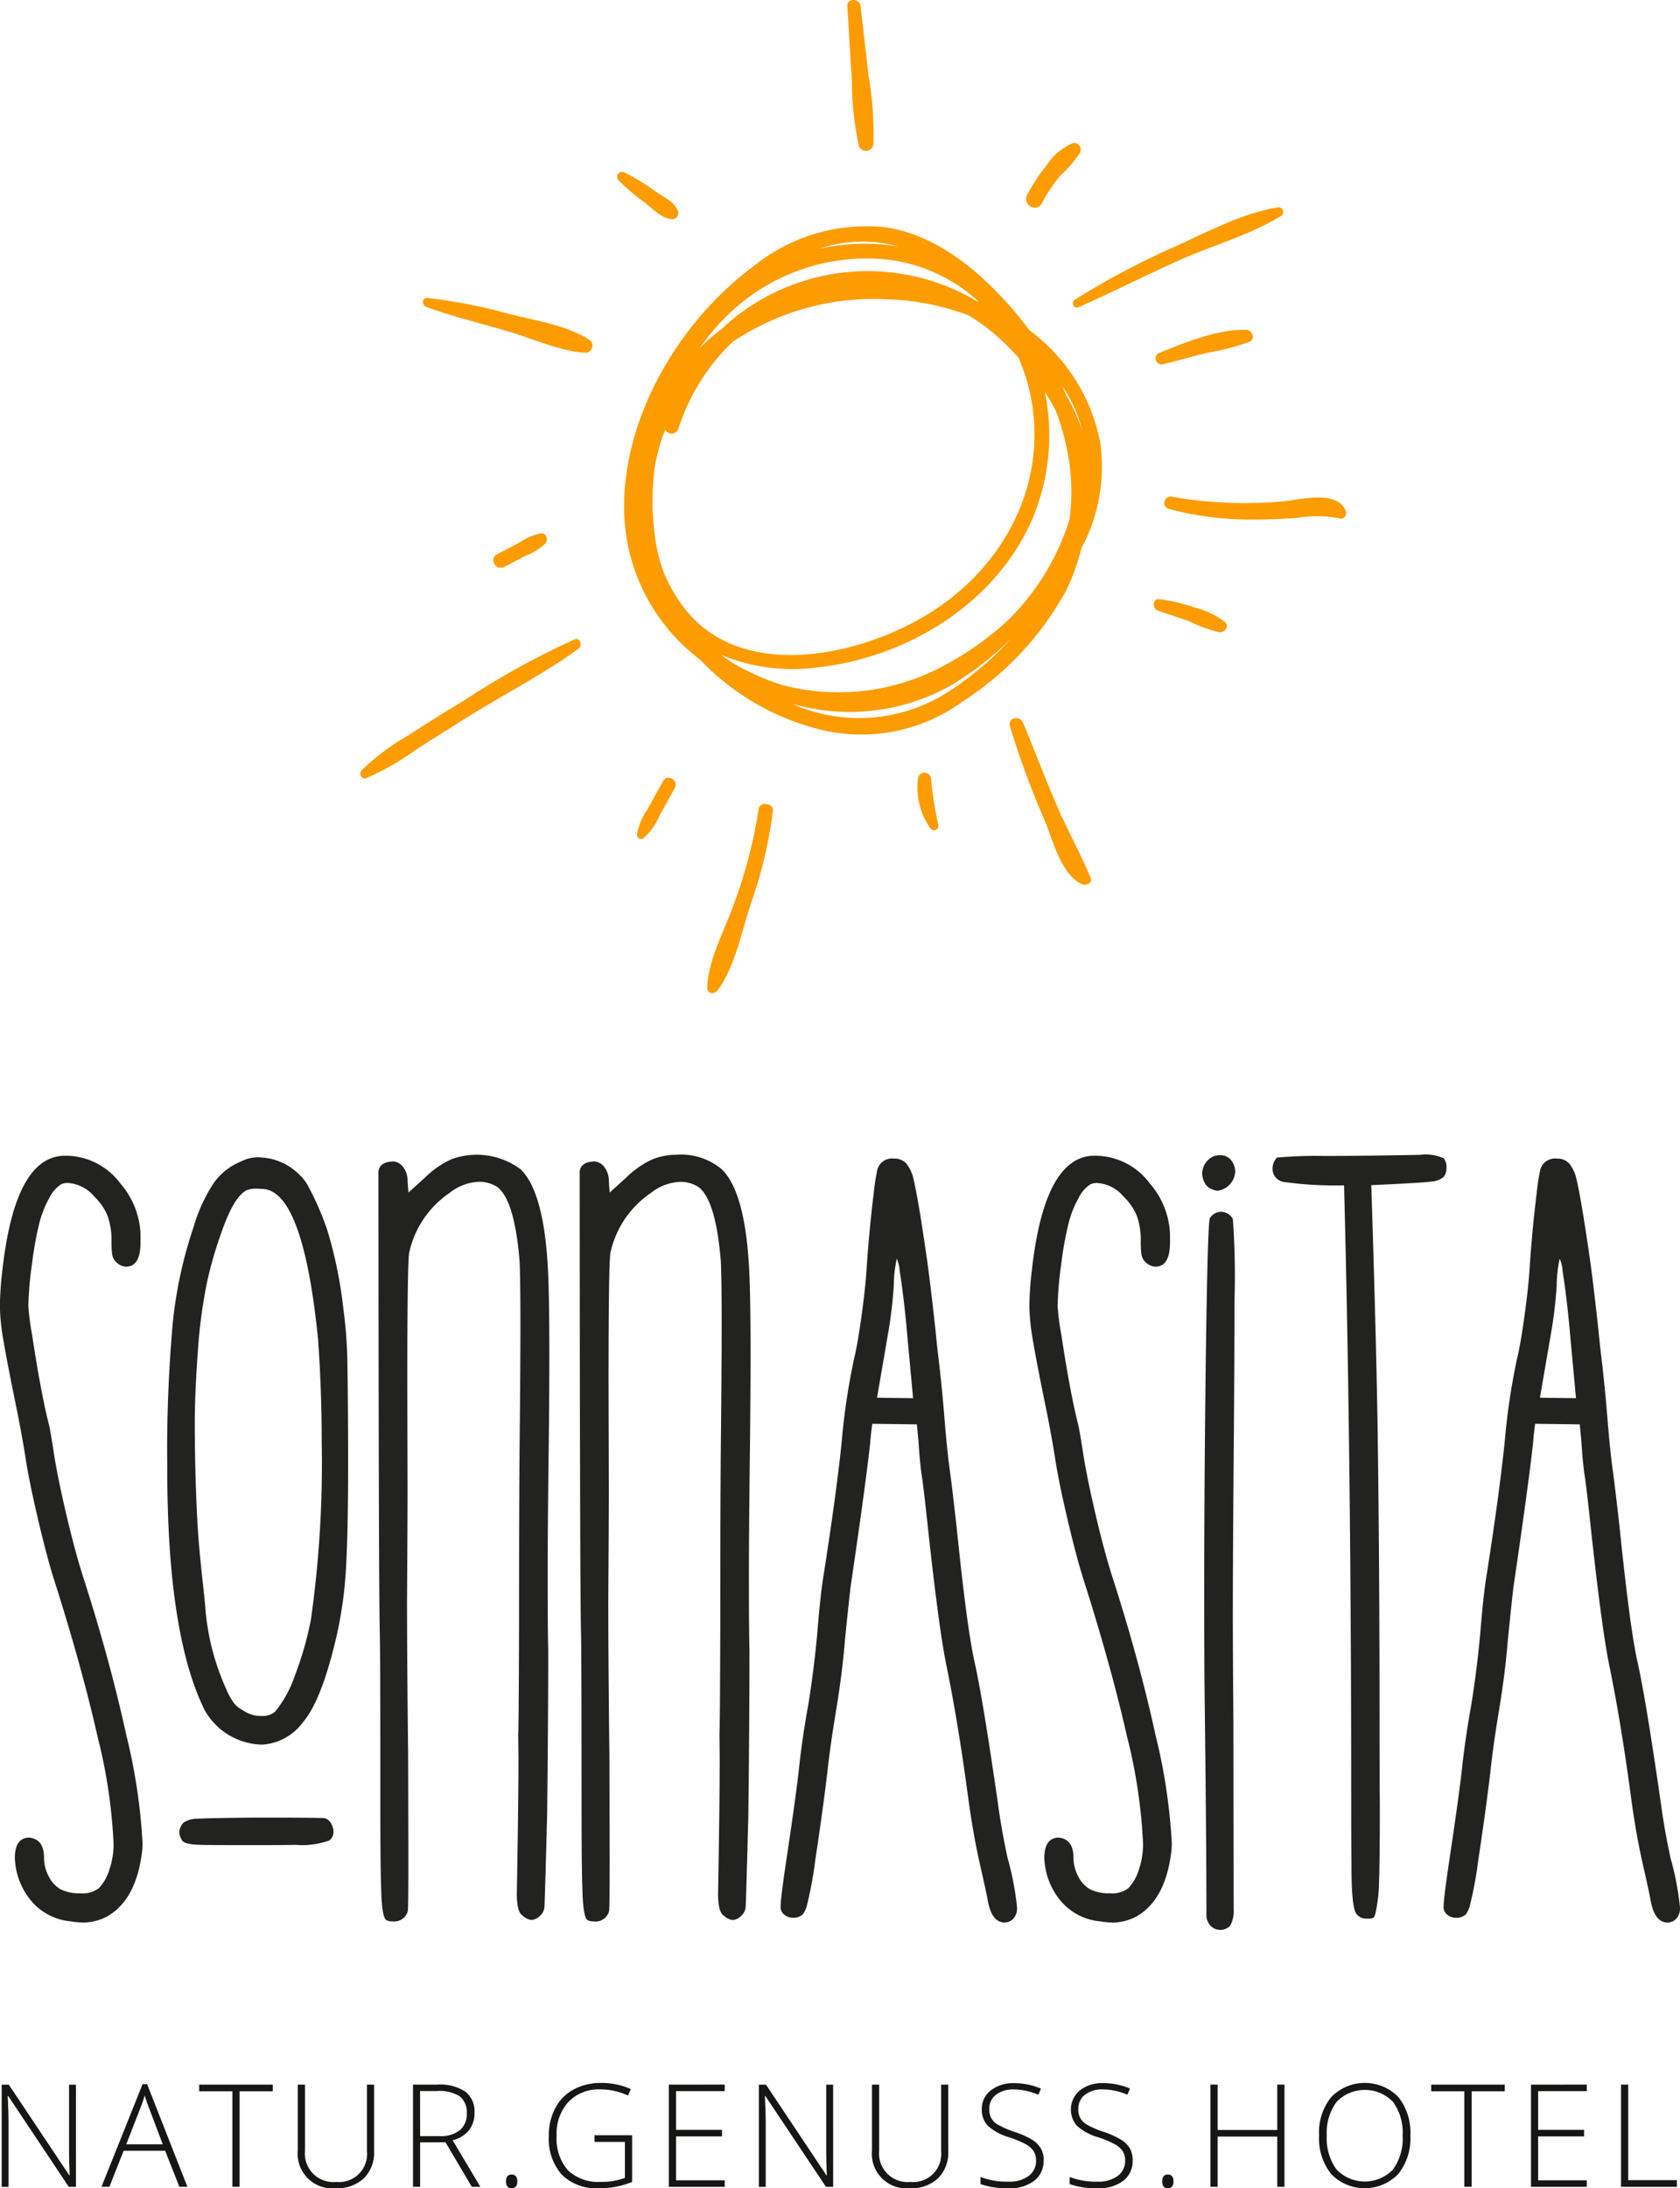<svg xmlns="http://www.w3.org/2000/svg" width="126" height="164.019" viewBox="0 0 126 164.019"><defs><style>.a{fill:#222221;}.b{fill:#fc9c00;}.c{fill:#161615;}</style></defs><g transform="translate(-279.596 -228.571)"><path class="a" d="M285.808,334.769a5.53,5.53,0,0,1-.907-.084,4.366,4.366,0,0,1-3.055-1.65,5.28,5.28,0,0,1-1.136-3.1q0-1.525,1.094-1.527,1.093.125,1.093,1.508a2.954,2.954,0,0,0,.352,1.392,2.261,2.261,0,0,0,.887.971,3.079,3.079,0,0,0,1.486.3,1.967,1.967,0,0,0,1.4-.391,3.541,3.541,0,0,0,.784-1.4,5.9,5.9,0,0,0,.309-1.878,39.978,39.978,0,0,0-1.2-8.07q-1.2-5.3-3.282-11.825-.515-1.63-1.156-4.345t-.928-4.488q-.227-1.507-.66-3.695-.744-3.611-1.033-5.325a16.04,16.04,0,0,1-.268-2.559,23.717,23.717,0,0,1,.185-2.7q.949-8.606,4.706-8.607a5.117,5.117,0,0,1,4.148,2.086,6.149,6.149,0,0,1,1.508,3.776v.64q0,1.816-1.093,1.815a1.094,1.094,0,0,1-.661-.277A1.017,1.017,0,0,1,288,284.6a6.655,6.655,0,0,1-.043-.887,5.458,5.458,0,0,0-.277-1.869,4.209,4.209,0,0,0-1-1.476,2.828,2.828,0,0,0-2-1.031,1.174,1.174,0,0,0-.5.1,2.49,2.49,0,0,0-.877,1.012,7.747,7.747,0,0,0-.754,1.888,26.178,26.178,0,0,0-.557,3.1,25.176,25.176,0,0,0-.268,3.128,19.293,19.293,0,0,0,.288,2.208q.619,4.107,1.218,6.543.125.411.434,2.455.309,1.9.949,4.6t1.239,4.561q2,6.214,3.218,11.8a43.179,43.179,0,0,1,1.218,8.122l-.021.455q-.413,3.777-2.683,5.035a4.025,4.025,0,0,1-1.774.434" transform="translate(0 37.902)"/><path class="a" d="M293.754,319.235a1.386,1.386,0,0,0,.99-.331,8.625,8.625,0,0,0,1.476-2.694,24.775,24.775,0,0,0,1.207-4.221,83.406,83.406,0,0,0,.805-13.312q0-3.816-.268-7.637-1.115-11.143-4.148-11.31l-.5-.02a1.763,1.763,0,0,0-.722.123q-.928.475-1.815,2.973a30.664,30.664,0,0,0-1.136,3.869,38.353,38.353,0,0,0-.64,4.449q-.288,3.694-.288,6.088,0,3.758.187,7.308.08,1.752.453,5.1.123,1.136.185,1.92a18.2,18.2,0,0,0,1.549,5.718,4.834,4.834,0,0,0,.546.99,2.149,2.149,0,0,0,.672.556,2.519,2.519,0,0,0,1.031.413c.247.014.386.021.412.021m-.619,9.679q-3.384,0-3.942-.021-1.219-.019-1.424-.329a1.13,1.13,0,0,1-.206-.64,1.022,1.022,0,0,1,.35-.722,1.886,1.886,0,0,1,1.053-.268q.432-.043,4.21-.084,4.87,0,5.284.043a.807.807,0,0,1,.494.423,1.265,1.265,0,0,1,.165.567.79.79,0,0,1-.309.681,6.06,6.06,0,0,1-2.518.329q-1.176.021-3.158.021m.619-7.533a5.067,5.067,0,0,1-4.292-2.58q-2.808-5.675-2.807-18.059a108.173,108.173,0,0,1,.423-11.082,32.76,32.76,0,0,1,1.558-7.1,12.131,12.131,0,0,1,1.5-3.271,4.669,4.669,0,0,1,2.054-1.622,2.745,2.745,0,0,1,1.237-.309,5.145,5.145,0,0,1,1.136.144,4.526,4.526,0,0,1,2.539,1.8,21.2,21.2,0,0,1,1.547,3.488,32.55,32.55,0,0,1,1.218,5.965,33.769,33.769,0,0,1,.29,3.57q.061,3.654.062,7.9,0,5.017-.146,7.7a31.211,31.211,0,0,1-.66,5.057q-1.136,5.035-2.58,6.717a4.093,4.093,0,0,1-3.076,1.682" transform="translate(5.491 37.956)"/><path class="a" d="M296.61,334.713a.978.978,0,0,1-.434-.082q-.371-.165-.412-2.457-.061-1.36-.06-6.6,0-10.98-.043-12.569-.083-3.24-.1-34.488.083-.744,1.136-.765a1.062,1.062,0,0,1,.608.29,1.683,1.683,0,0,1,.443,1.175l.062.868,1.218-1.1a6.927,6.927,0,0,1,1.993-1.392,5.508,5.508,0,0,1,5.211.754q1.9,1.856,2.084,8.565.061,1.838.062,5.222t-.062,8.337q-.064,5.265-.062,8.483,0,3.84.041,5.387,0,5.326-.082,12.362-.165,6.438-.206,6.977a1,1,0,0,1-.352.638,1.016,1.016,0,0,1-.6.29,1.141,1.141,0,0,1-.681-.331q-.435-.248-.434-1.65.123-6.977.125-10.135l-.021-1.815q.04-.744.062-7.967,0-9.225.041-13.559.061-5.675.062-9.144,0-3.488-.062-4.767-.371-4.582-1.671-5.572a2.5,2.5,0,0,0-1.362-.393,3.805,3.805,0,0,0-2.23.846,7.29,7.29,0,0,0-3.014,4.457q-.144.744-.144,9.825l.019,8.049q0,2.187-.041,8.131,0,4.294.084,11.6l.019,7.637q0,3.715-.041,4.107a1.045,1.045,0,0,1-1.156.784" transform="translate(12.418 37.875)"/><path class="a" d="M305.1,334.713a.973.973,0,0,1-.434-.082q-.371-.165-.412-2.457-.061-1.36-.062-6.6,0-10.98-.041-12.569-.083-3.24-.1-34.488.083-.744,1.134-.765a1.066,1.066,0,0,1,.61.29,1.683,1.683,0,0,1,.443,1.175l.062.868,1.218-1.1a6.921,6.921,0,0,1,1.991-1.392,4.777,4.777,0,0,1,1.785-.341,4.723,4.723,0,0,1,3.426,1.1q1.9,1.856,2.086,8.565.061,1.838.062,5.222t-.062,8.337q-.061,5.265-.062,8.483,0,3.84.041,5.387,0,5.326-.082,12.362-.165,6.438-.208,6.977a1.009,1.009,0,0,1-.35.638,1.02,1.02,0,0,1-.6.29,1.146,1.146,0,0,1-.681-.331q-.432-.248-.432-1.65.123-6.977.123-10.135l-.02-1.815q.04-.744.062-7.967,0-9.225.041-13.559.061-5.675.062-9.144,0-3.488-.062-4.767-.371-4.582-1.671-5.572a2.5,2.5,0,0,0-1.364-.393,3.8,3.8,0,0,0-2.228.846,7.282,7.282,0,0,0-3.014,4.457q-.144.744-.144,9.825l.02,8.049q0,2.187-.041,8.131,0,4.294.084,11.6l.02,7.637q0,3.715-.041,4.107a1.045,1.045,0,0,1-1.156.784" transform="translate(19.02 37.875)"/><path class="a" d="M322.455,295.372l-.434-4.7q-.1-1.219-.258-2.55t-.309-2.271a2.909,2.909,0,0,0-.217-.939,9.2,9.2,0,0,0-.226,1.991,33.076,33.076,0,0,1-.413,3.519l-.846,4.913Zm6.874,39.3q-.949,0-1.259-1.57-.061-.432-.6-2.8t-.928-5.336q-.744-5.489-1.59-9.576-.557-2.726-1.362-10.113-.371-3.488-.5-4.21-.144-1.053-.228-2.477l-.123-1.259-3.344-.041q-.1.723-.164,1.506-.352,3.179-1.446,10.609-.1.741-.434,4.045-.205,2.539-.66,5.274t-.661,4.653q-.331,2.787-.907,6.605a28.868,28.868,0,0,1-.661,3.529,2.547,2.547,0,0,1-.247.516,1.012,1.012,0,0,1-.743.29,1.053,1.053,0,0,1-.743-.29.733.733,0,0,1-.206-.6q0-.576.453-3.611.7-4.643.939-6.842t.672-4.571q.432-2.662.681-5.387.248-3.1.516-4.623.949-6.11,1.321-9.783a50.3,50.3,0,0,1,.928-6.212q.248-.992.537-3.055t.391-3.51q.187-2.95.537-5.779a15.76,15.76,0,0,1,.249-1.671,1.138,1.138,0,0,1,1.278-.971,1.185,1.185,0,0,1,.909.352,2.85,2.85,0,0,1,.558,1.2q.371,1.547,1.031,6.171.267,1.96.619,5.179.1,1.075.206,1.92.248,2.064.434,4.292.205,2.6.413,4.129.187,1.36.517,4.292.763,7.452,1.319,10.031.621,2.683,1.776,10.67.288,2.147.743,4.21a21.6,21.6,0,0,1,.7,3.654,1.184,1.184,0,0,1-.165.722.881.881,0,0,1-.763.434" transform="translate(25.621 38.002)"/><path class="a" d="M329.234,334.769a5.568,5.568,0,0,1-.909-.084,4.37,4.37,0,0,1-3.055-1.65,5.277,5.277,0,0,1-1.134-3.1q0-1.525,1.094-1.527,1.093.125,1.093,1.508a2.954,2.954,0,0,0,.352,1.392,2.261,2.261,0,0,0,.887.971,3.074,3.074,0,0,0,1.486.3,1.967,1.967,0,0,0,1.4-.391,3.541,3.541,0,0,0,.784-1.4,5.9,5.9,0,0,0,.309-1.878,39.975,39.975,0,0,0-1.2-8.07q-1.2-5.3-3.282-11.825-.515-1.63-1.156-4.345t-.928-4.488q-.227-1.507-.661-3.695-.744-3.611-1.031-5.325a16.041,16.041,0,0,1-.269-2.559,23.73,23.73,0,0,1,.185-2.7q.949-8.606,4.706-8.607a5.119,5.119,0,0,1,4.148,2.086,6.149,6.149,0,0,1,1.508,3.776v.64q0,1.816-1.1,1.815a1.089,1.089,0,0,1-.66-.277,1.01,1.01,0,0,1-.391-.733,6.654,6.654,0,0,1-.043-.887,5.457,5.457,0,0,0-.277-1.869,4.191,4.191,0,0,0-1-1.476,2.822,2.822,0,0,0-2-1.031,1.174,1.174,0,0,0-.5.1,2.49,2.49,0,0,0-.877,1.012,7.677,7.677,0,0,0-.754,1.888,26.1,26.1,0,0,0-.558,3.1,25.452,25.452,0,0,0-.267,3.128,18.861,18.861,0,0,0,.288,2.208q.619,4.107,1.218,6.543.123.411.434,2.455.309,1.9.949,4.6t1.237,4.561q2,6.214,3.22,11.8a43.328,43.328,0,0,1,1.218,8.122l-.021.455q-.413,3.777-2.683,5.035a4.025,4.025,0,0,1-1.774.434" transform="translate(33.785 37.902)"/><path class="a" d="M331.675,335.334a1.02,1.02,0,0,1-.971-.681.871.871,0,0,1-.082-.352q0-5.694-.146-17.479-.019-3.118-.02-6.792,0-6.417.082-14.487.144-12.714.331-13.539a1,1,0,0,1,.866-.494,1.009,1.009,0,0,1,.868.535,58.126,58.126,0,0,1,.123,6.088q0,3.592-.041,9.351-.083,9.8-.082,14.508,0,2.334.041,7.617l.021,14.178a2.257,2.257,0,0,1-.269,1.239,1.036,1.036,0,0,1-.722.309m-.187-55.4a1.415,1.415,0,0,1-.526-.155.965.965,0,0,1-.5-.5,1.517,1.517,0,0,1-.155-.608,1.426,1.426,0,0,1,.517-1.115,1.174,1.174,0,0,1,.763-.288,1.028,1.028,0,0,1,.919.412,1.416,1.416,0,0,1,.277.784,1.533,1.533,0,0,1-1.3,1.465" transform="translate(39.456 37.893)"/><path class="a" d="M340.556,334.506h-.247a.883.883,0,0,1-.7-.309q-.413-.331-.412-3.695-.021-2.31-.021-4.994,0-25.593-.535-45.963a28.135,28.135,0,0,1-4.459-.247,1,1,0,0,1-.907-1.033,1.239,1.239,0,0,1,.329-.8,31.267,31.267,0,0,1,3.488-.124q2.827,0,7.265-.084a3.237,3.237,0,0,1,1.774.27,1.089,1.089,0,0,1,.187.7,1,1,0,0,1-.217.692,1.58,1.58,0,0,1-.909.34q-.691.1-4.509.27.371,11.537.475,18.264.144,10.239.144,21.775,0,3.859.021,6.543,0,5.737-.124,6.769-.187,1.467-.352,1.549a.661.661,0,0,1-.288.082" transform="translate(41.76 37.875)"/><path class="a" d="M350.419,295.372l-.436-4.7q-.1-1.219-.258-2.55t-.309-2.271a2.853,2.853,0,0,0-.217-.939,9.337,9.337,0,0,0-.226,1.991,33.085,33.085,0,0,1-.412,3.519l-.846,4.913Zm6.872,39.3q-.949,0-1.259-1.57-.061-.432-.6-2.8t-.928-5.336q-.744-5.489-1.59-9.576-.557-2.726-1.362-10.113-.371-3.488-.5-4.21-.144-1.053-.228-2.477l-.123-1.259-3.344-.041q-.1.723-.164,1.506-.352,3.179-1.446,10.609-.1.741-.434,4.045-.205,2.539-.66,5.274T344,323.379q-.331,2.787-.907,6.605a28.885,28.885,0,0,1-.661,3.529,2.545,2.545,0,0,1-.247.516,1.012,1.012,0,0,1-.743.29,1.053,1.053,0,0,1-.743-.29.733.733,0,0,1-.206-.6q0-.576.453-3.611.7-4.643.941-6.842t.67-4.571q.432-2.662.681-5.387.248-3.1.516-4.623.949-6.11,1.321-9.783A50.331,50.331,0,0,1,346,292.4q.248-.992.537-3.055t.391-3.51q.187-2.95.537-5.779a15.785,15.785,0,0,1,.249-1.671,1.138,1.138,0,0,1,1.278-.971,1.185,1.185,0,0,1,.909.352,2.829,2.829,0,0,1,.558,1.2q.371,1.547,1.031,6.171.267,1.96.619,5.179c.069.717.137,1.357.206,1.92q.248,2.064.434,4.292.205,2.6.413,4.129.187,1.36.517,4.292.763,7.452,1.319,10.031.621,2.683,1.776,10.67.288,2.147.743,4.21a21.6,21.6,0,0,1,.7,3.654,1.184,1.184,0,0,1-.165.722.881.881,0,0,1-.763.434" transform="translate(47.376 38.002)"/><path class="b" d="M330.111,273.108a12.378,12.378,0,0,1-11.523.85c.187.046.375.089.565.13a15.5,15.5,0,0,0,11.232-1.513,23.979,23.979,0,0,0,4.6-3.568,24.37,24.37,0,0,1-4.87,4.1m-3.631-33.462a15.726,15.726,0,0,0-5.926.174,10.036,10.036,0,0,1,5.926-.174m13.808,13.8a16.1,16.1,0,0,0-1.214-2.665c-.1-.229-.2-.459-.3-.685a10.856,10.856,0,0,1,1.517,3.35m-7.75-9.633-.146-.055a16.022,16.022,0,0,0-18.184,1.223c-.32.261-.629.532-.924.814a14.943,14.943,0,0,0-1.712,1.479,19.555,19.555,0,0,1,1.668-2.038c.1-.1.19-.194.286-.29l.007-.007a14.945,14.945,0,0,1,11.125-4.383,12.16,12.16,0,0,1,7.88,3.255m-6.564-.19a18.74,18.74,0,0,1,5.795,1.2,14.526,14.526,0,0,1,2.206,1.632,20.386,20.386,0,0,1,1.506,1.506,13.932,13.932,0,0,1,1.07,3.723c.884,6.212-2.32,11.978-7.5,15.309-5.094,3.279-14.064,5.378-18.481-.066a11.308,11.308,0,0,1-1.732-2.983c-.144-.414-.272-.834-.38-1.259a19.182,19.182,0,0,1-.2-6.771,15.3,15.3,0,0,1,.74-2.541.534.534,0,0,0,.989-.062,15.713,15.713,0,0,1,4.05-6.5,19.034,19.034,0,0,1,11.938-3.183m13.266,11.8a15.459,15.459,0,0,1,.084,4.667,18.1,18.1,0,0,1-4.781,7.727,23.377,23.377,0,0,1-4.831,3.346,16.619,16.619,0,0,1-11.927,1.355,17.945,17.945,0,0,1-3.687-1.636q-.467-.3-.914-.635a13.9,13.9,0,0,0,7.153.955c6.714-.709,13.34-4.7,16.144-11.006a16.105,16.105,0,0,0,.989-9.653q.445.688.821,1.412a18.463,18.463,0,0,1,.949,3.467m2.379-1.122a13.682,13.682,0,0,0-5.258-8.341c-.018-.014-.037-.027-.057-.041-.379-.516-.775-1.019-1.189-1.5-2.48-2.884-5.7-5.617-9.58-6.211a13.486,13.486,0,0,0-9.9,2.911c-5.681,4.194-10.055,11.657-9.7,18.859a14.342,14.342,0,0,0,5.684,10.643,18.662,18.662,0,0,0,8.65,5.142,12.91,12.91,0,0,0,11.1-2.055,22.87,22.87,0,0,0,7.7-8.277,15.691,15.691,0,0,0,1.143-3.165,12.839,12.839,0,0,0,1.4-7.965" transform="translate(20.48 7.399)"/><path class="b" d="M340.209,237.322c-2.594.4-5.217,1.8-7.594,2.884a57.79,57.79,0,0,0-7.61,4.024.315.315,0,0,0,.318.544c2.539-1.125,5.014-2.386,7.551-3.519,2.47-1.1,5.295-1.883,7.6-3.309a.343.343,0,0,0-.263-.624" transform="translate(35.209 6.805)"/><path class="b" d="M335.139,242.476c-2.07-.066-4.591.937-6.479,1.714a.449.449,0,0,0,.238.866c1.14-.284,2.269-.608,3.412-.88a17.333,17.333,0,0,0,3.071-.805c.462-.206.2-.88-.242-.894" transform="translate(37.932 10.816)"/><path class="b" d="M342.313,250.541c-.74-1.611-3.536-.741-4.9-.66a31.633,31.633,0,0,1-8.124-.364.473.473,0,0,0-.252.91,24.076,24.076,0,0,0,6.292.8c1.093,0,2.183-.044,3.273-.112a8.844,8.844,0,0,1,3.252.023c.37.117.6-.3.461-.6" transform="translate(38.201 16.288)"/><path class="b" d="M333.6,255.537a6.4,6.4,0,0,0-2.276-1.086,13.146,13.146,0,0,0-2.646-.617c-.51-.064-.549.7-.116.852.77.267,1.545.508,2.311.784a12.53,12.53,0,0,0,2.278.837c.411.06.825-.425.448-.77" transform="translate(37.865 19.652)"/><path class="b" d="M328.263,270.819c-.713-1.721-1.638-3.378-2.393-5.089-.953-2.158-1.767-4.369-2.683-6.541-.244-.581-1.163-.38-.978.268a63.348,63.348,0,0,0,2.6,7.044c.617,1.47,1.239,4.116,2.827,4.8.29.124.788-.094.626-.482" transform="translate(33.134 23.554)"/><path class="b" d="M319.3,261.617a.492.492,0,0,0-.983,0,5.354,5.354,0,0,0,.971,3.753.338.338,0,0,0,.571-.236,29.139,29.139,0,0,1-.558-3.517" transform="translate(30.123 25.34)"/><path class="b" d="M313.285,262.853a36.035,36.035,0,0,1-1.814,7.005c-.69,1.981-1.979,4.278-2.045,6.387-.014.448.54.5.766.208,1.314-1.728,1.84-4.518,2.527-6.564a33.913,33.913,0,0,0,1.638-6.89c.069-.606-.99-.756-1.072-.146" transform="translate(23.208 26.368)"/><path class="b" d="M308.423,261.611q-.592,1.067-1.182,2.135a4.556,4.556,0,0,0-.775,1.89.311.311,0,0,0,.468.268,4.534,4.534,0,0,0,1.189-1.643q.592-1.067,1.182-2.135c.32-.576-.562-1.092-.882-.516" transform="translate(20.904 25.51)"/><path class="b" d="M310.86,255.541a60.017,60.017,0,0,0-8.218,4.53c-1.412.855-2.816,1.721-4.194,2.631a17.067,17.067,0,0,0-3.561,2.656c-.213.242-.014.706.34.583a19.663,19.663,0,0,0,3.83-2.2c1.309-.823,2.612-1.659,3.926-2.475,2.7-1.677,5.6-3.158,8.172-5.03.315-.231.139-.871-.293-.7" transform="translate(11.828 20.96)"/><path class="b" d="M303.979,251.056a4.385,4.385,0,0,0-1.586.676l-1.716.9c-.622.327-.071,1.27.551.942l1.613-.848a4.6,4.6,0,0,0,1.461-.891c.224-.272.11-.818-.324-.781" transform="translate(16.189 17.492)"/><path class="b" d="M309.9,244.258c-1.689-1.079-4.063-1.435-5.992-1.924a39.818,39.818,0,0,0-6.143-1.2c-.4-.037-.425.541-.091.663,2.023.743,4.123,1.246,6.189,1.854,1.851.544,3.842,1.481,5.771,1.59a.531.531,0,0,0,.265-.981" transform="translate(13.881 9.771)"/><path class="b" d="M310.208,238.8c-.251-.736-1.058-1.074-1.671-1.5a16.482,16.482,0,0,0-2.356-1.442.37.37,0,0,0-.448.578,15.491,15.491,0,0,0,1.982,1.691c.6.457,1.278,1.221,2.066,1.229a.445.445,0,0,0,.427-.558" transform="translate(20.25 5.64)"/><path class="b" d="M316.922,234.193c-.181-1.716-.4-3.428-.583-5.144-.068-.626-1.042-.651-1,0,.119,1.822.208,3.645.338,5.466a24.275,24.275,0,0,0,.521,4.969.56.56,0,0,0,1.094-.148,25.316,25.316,0,0,0-.37-5.144" transform="translate(27.807 0)"/><path class="b" d="M326.379,234.615a4.346,4.346,0,0,0-1.942,1.636,13.284,13.284,0,0,0-1.481,2.249c-.377.722.711,1.362,1.093.64a11.848,11.848,0,0,1,1.374-2.073,8.783,8.783,0,0,0,1.5-1.741.491.491,0,0,0-.546-.711" transform="translate(33.673 4.689)"/><path class="c" d="M285.237,324.113H284.7l-4.537-6.8h-.043c.043.811.062,1.422.062,1.835v4.968h-.514v-7.661h.535l4.534,6.792h.03q-.045-.944-.046-1.792v-5h.519Z" transform="translate(0.054 68.372)"/><path class="c" d="M285.733,320.941h2.74l-1.044-2.761q-.131-.325-.313-.9a8.722,8.722,0,0,1-.311.91Zm2.918.482h-3.113l-1.069,2.7h-.592l3.081-7.693h.341l3.019,7.693h-.6Z" transform="translate(3.331 68.358)"/><path class="c" d="M288,316.452v.5h2.489v7.156h.542v-7.156h2.487v-.5Z" transform="translate(6.535 68.372)"/><path class="c" d="M297.88,316.452v4.957a2.743,2.743,0,0,1-.765,2.064,2.926,2.926,0,0,1-2.134.745,2.591,2.591,0,0,1-2.823-2.831v-4.936h.539v4.957a2.138,2.138,0,0,0,2.349,2.338,2.1,2.1,0,0,0,2.3-2.286v-5.009Z" transform="translate(9.773 68.372)"/><path class="c" d="M297.552,320.314h1.462a2.321,2.321,0,0,0,1.5-.434,1.54,1.54,0,0,0,.535-1.275,1.5,1.5,0,0,0-.524-1.273,2.854,2.854,0,0,0-1.709-.4h-1.268Zm0,.461v3.339h-.535v-7.661h1.824a3.43,3.43,0,0,1,2.107.526,1.878,1.878,0,0,1,.681,1.584,2.072,2.072,0,0,1-.405,1.3,2.254,2.254,0,0,1-1.234.759l2.08,3.492h-.64l-1.975-3.339Z" transform="translate(13.554 68.372)"/><path class="c" d="M300.94,320.756c0-.343.14-.514.42-.514s.429.171.429.514-.142.514-.429.514-.42-.171-.42-.514" transform="translate(16.606 71.32)"/><path class="c" d="M306.169,320.3h2.825v3.5a6.343,6.343,0,0,1-2.5.471,3.643,3.643,0,0,1-2.781-1.024,4.066,4.066,0,0,1-.967-2.9,4.355,4.355,0,0,1,.48-2.073,3.365,3.365,0,0,1,1.373-1.4,4.2,4.2,0,0,1,2.052-.493,5.279,5.279,0,0,1,2.247.462l-.213.482a4.862,4.862,0,0,0-2.066-.462,3.156,3.156,0,0,0-2.4.937,3.512,3.512,0,0,0-.887,2.523,3.616,3.616,0,0,0,.843,2.6,3.293,3.293,0,0,0,2.479.871,4.8,4.8,0,0,0,1.8-.3v-2.694h-2.279Z" transform="translate(18.011 68.318)"/><path class="c" d="M307.809,316.452v7.66H312v-.491h-3.652v-3.288h3.448v-.492h-3.448v-2.9H312v-.491Z" transform="translate(21.95 68.372)"/><path class="c" d="M317.177,324.113h-.539l-4.539-6.8h-.041q.061,1.216.062,1.835v4.968h-.514v-7.661h.535l4.532,6.792h.032q-.048-.944-.048-1.792v-5h.519Z" transform="translate(24.905 68.372)"/><path class="c" d="M322.1,316.452v4.957a2.736,2.736,0,0,1-.766,2.064,2.918,2.918,0,0,1-2.132.745,2.591,2.591,0,0,1-2.825-2.831v-4.936h.541v4.957a2.138,2.138,0,0,0,2.347,2.338,2.1,2.1,0,0,0,2.3-2.286v-5.009Z" transform="translate(28.616 68.372)"/><path class="c" d="M325.688,322.185a1.839,1.839,0,0,1-.7,1.52,2.93,2.93,0,0,1-1.874.56,5.869,5.869,0,0,1-2.155-.309v-.533a5.474,5.474,0,0,0,2.112.35,2.372,2.372,0,0,0,1.5-.432,1.373,1.373,0,0,0,.553-1.134,1.32,1.32,0,0,0-.183-.72,1.694,1.694,0,0,0-.6-.523,7.664,7.664,0,0,0-1.216-.509,4.162,4.162,0,0,1-1.623-.871,1.741,1.741,0,0,1-.446-1.25,1.713,1.713,0,0,1,.672-1.4,2.681,2.681,0,0,1,1.734-.542,5.08,5.08,0,0,1,2.027.409l-.194.461a4.747,4.747,0,0,0-1.824-.4,2.132,2.132,0,0,0-1.351.395,1.279,1.279,0,0,0-.5,1.069,1.225,1.225,0,0,0,.66,1.186,6.884,6.884,0,0,0,1.205.523,6.527,6.527,0,0,1,1.348.6,1.916,1.916,0,0,1,.656.66,1.8,1.8,0,0,1,.208.894" transform="translate(32.177 68.323)"/><path class="c" d="M329.444,322.185a1.839,1.839,0,0,1-.7,1.52,2.924,2.924,0,0,1-1.874.56,5.864,5.864,0,0,1-2.153-.309v-.533a5.467,5.467,0,0,0,2.112.35,2.375,2.375,0,0,0,1.5-.432,1.372,1.372,0,0,0,.551-1.134,1.3,1.3,0,0,0-.183-.72,1.693,1.693,0,0,0-.6-.523,7.521,7.521,0,0,0-1.216-.509,4.152,4.152,0,0,1-1.621-.871,1.872,1.872,0,0,1,.224-2.653,2.684,2.684,0,0,1,1.734-.542,5.089,5.089,0,0,1,2.029.409l-.2.461a4.739,4.739,0,0,0-1.822-.4,2.134,2.134,0,0,0-1.353.395,1.284,1.284,0,0,0-.5,1.069,1.23,1.23,0,0,0,.661,1.186,6.793,6.793,0,0,0,1.2.523,6.484,6.484,0,0,1,1.348.6,1.938,1.938,0,0,1,.658.66,1.8,1.8,0,0,1,.206.894" transform="translate(35.101 68.323)"/><path class="c" d="M328.62,320.756c0-.343.139-.514.42-.514s.428.171.428.514-.144.514-.428.514-.42-.171-.42-.514" transform="translate(38.141 71.32)"/><path class="c" d="M335.666,316.452v3.4h-4.473v-3.4h-.537v7.66h.537v-3.766h4.473v3.766h.541v-7.66Z" transform="translate(39.724 68.372)"/><path class="c" d="M335.817,320.325a3.926,3.926,0,0,0,.733,2.544,2.938,2.938,0,0,0,4.223.009,3.933,3.933,0,0,0,.731-2.553,3.887,3.887,0,0,0-.731-2.539,2.945,2.945,0,0,0-4.214.007,3.856,3.856,0,0,0-.741,2.532m6.268,0a4.281,4.281,0,0,1-.912,2.886,3.506,3.506,0,0,1-5.026,0,4.3,4.3,0,0,1-.91-2.9,4.217,4.217,0,0,1,.919-2.879,3.518,3.518,0,0,1,5.023,0,4.284,4.284,0,0,1,.907,2.886" transform="translate(43.288 68.318)"/><path class="c" d="M339.966,316.452v.5h2.487v7.156H343v-7.156h2.487v-.5Z" transform="translate(46.968 68.372)"/><path class="c" d="M344.177,316.452v7.66h4.185v-.491h-3.65v-3.288h3.448v-.492h-3.448v-2.9h3.65v-.491Z" transform="translate(50.244 68.372)"/><path class="c" d="M347.975,316.452v7.66h4.187v-.5H348.51v-7.158Z" transform="translate(53.199 68.372)"/></g></svg>